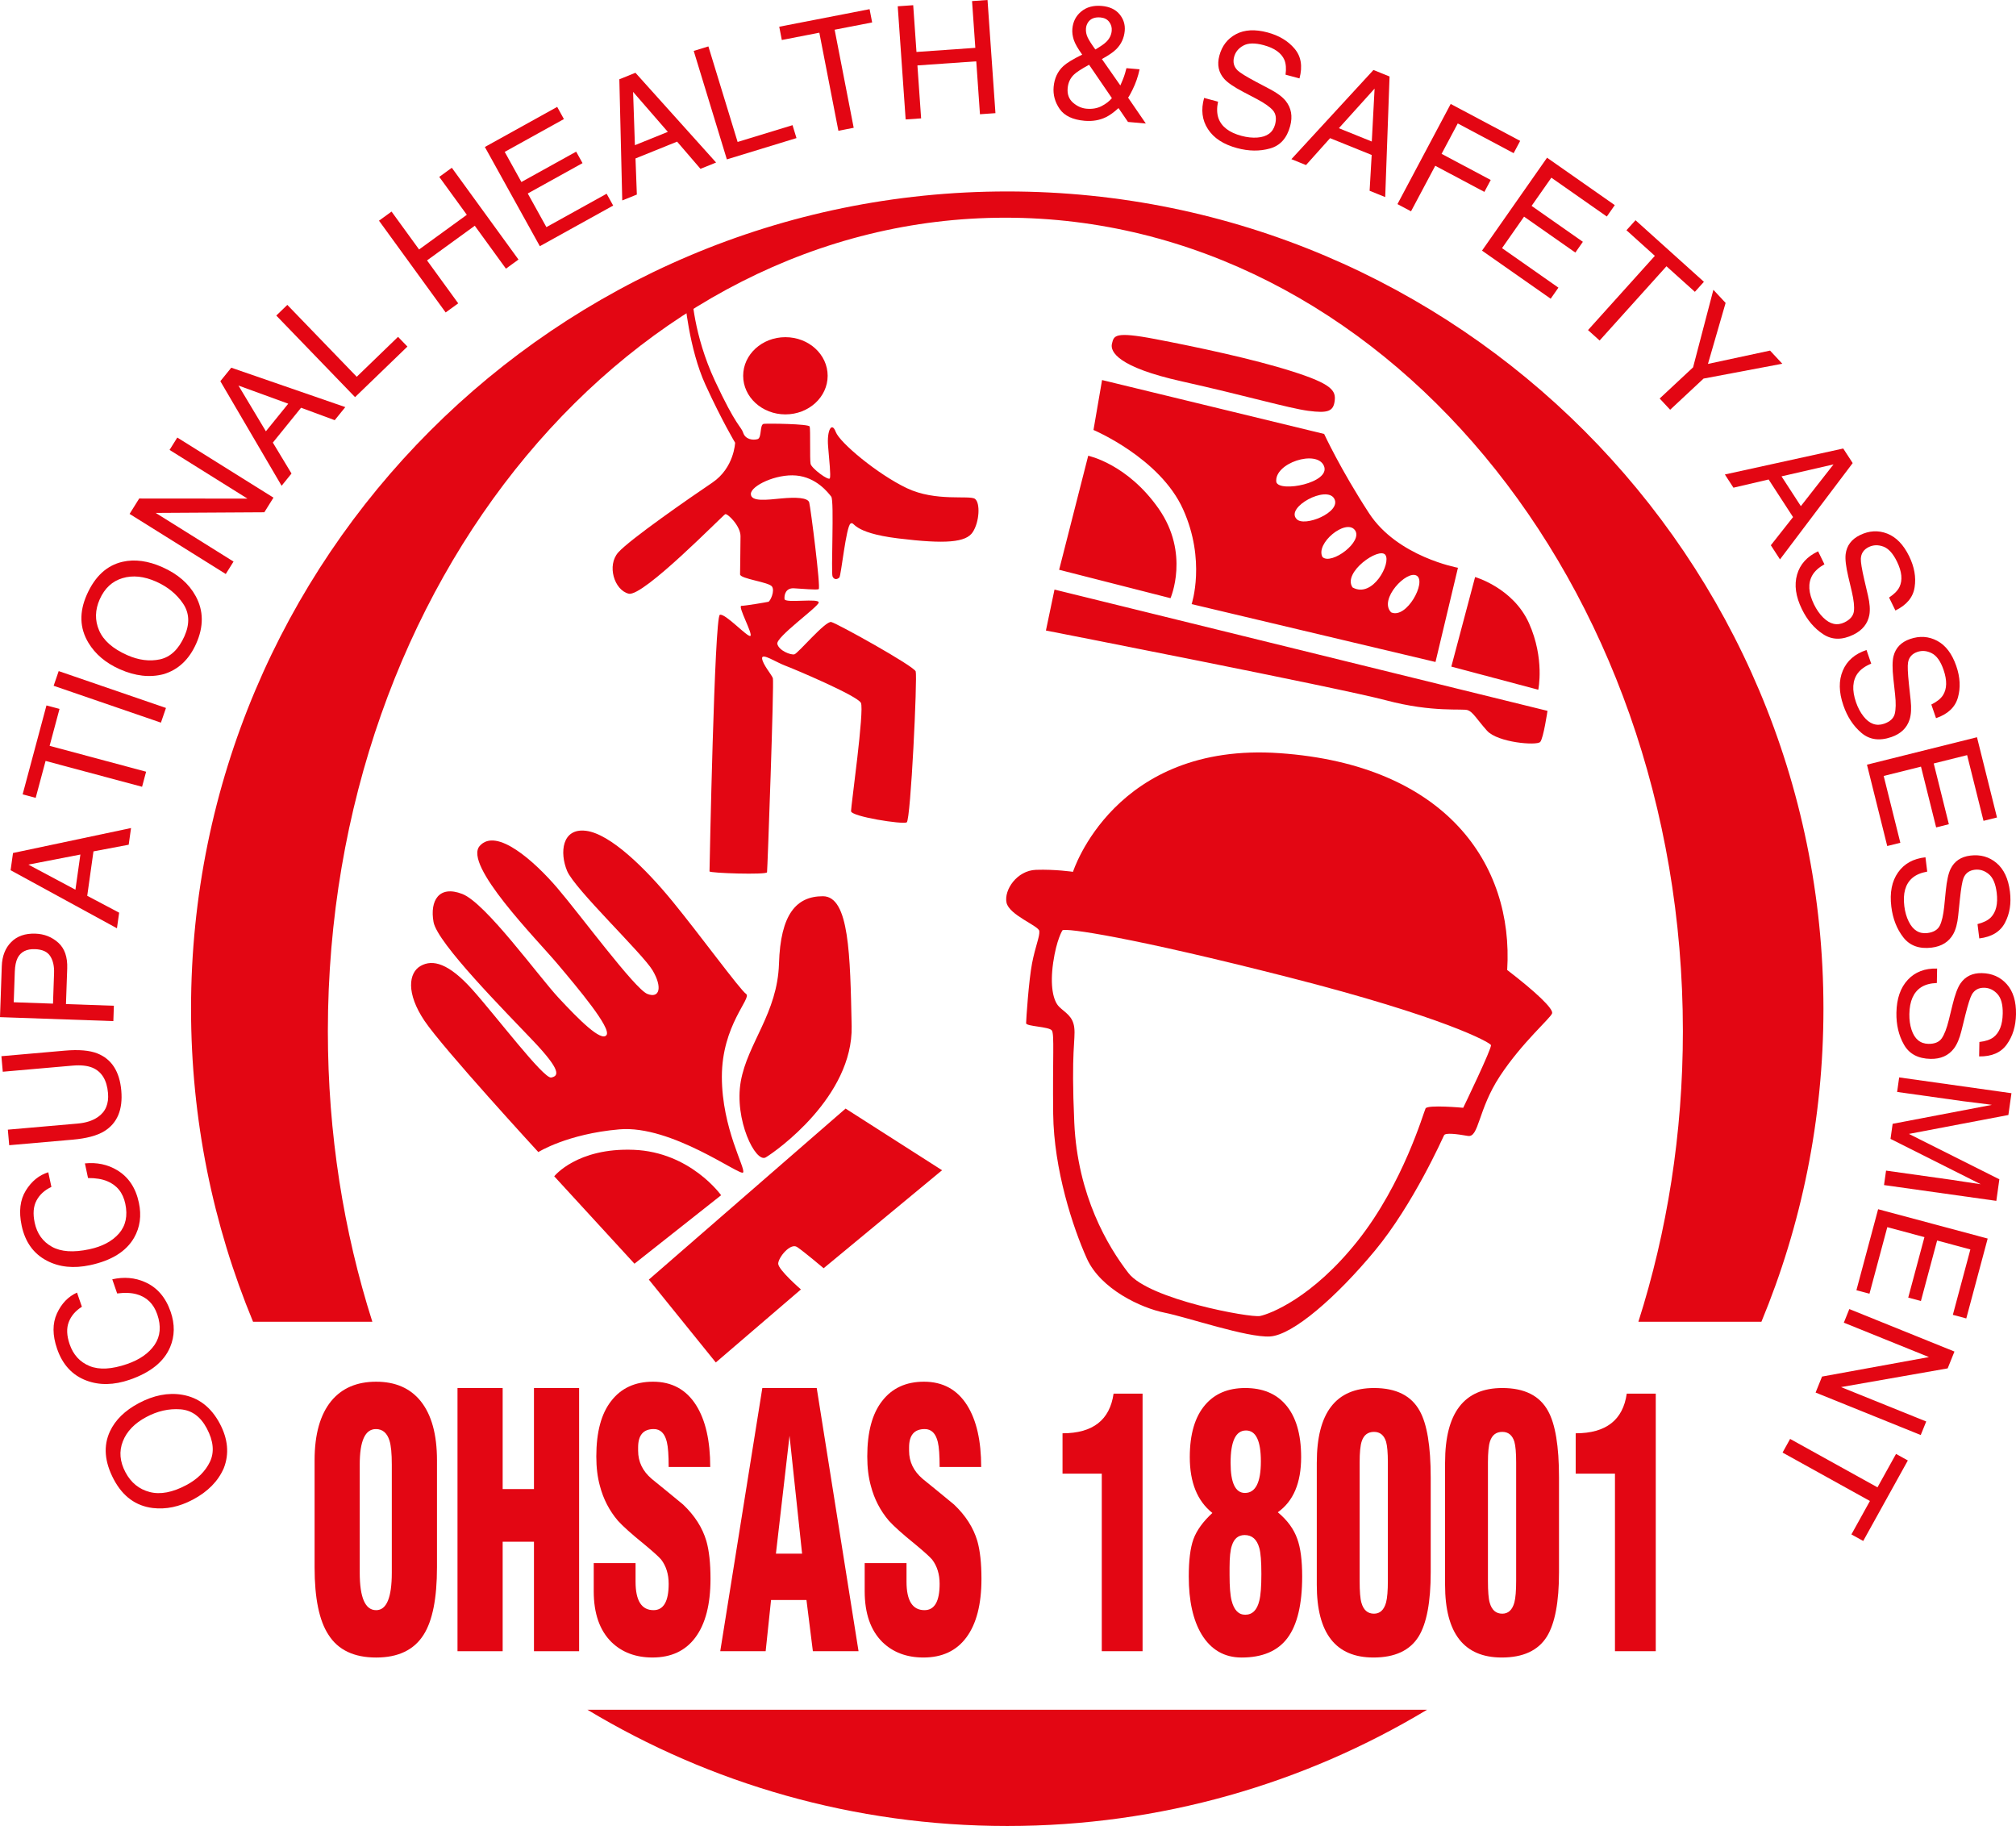 <?xml version="1.0" encoding="utf-8"?>
<!-- Generator: Adobe Illustrator 16.0.0, SVG Export Plug-In . SVG Version: 6.00 Build 0)  -->
<!DOCTYPE svg PUBLIC "-//W3C//DTD SVG 1.1//EN" "http://www.w3.org/Graphics/SVG/1.1/DTD/svg11.dtd">
<svg version="1.1" id="Layer_1" xmlns="http://www.w3.org/2000/svg" xmlns:xlink="http://www.w3.org/1999/xlink" x="0px" y="0px"
	 width="134.461px" height="121.767px" viewBox="0 0 134.461 121.767" enable-background="new 0 0 134.461 121.767"
	 xml:space="preserve">
<g>
	<defs>
		<rect id="SVGID_1_" width="134.461" height="121.767"/>
	</defs>
	<clipPath id="SVGID_2_">
		<use xlink:href="#SVGID_1_"  overflow="visible"/>
	</clipPath>
	<path clip-path="url(#SVGID_2_)" fill-rule="evenodd" clip-rule="evenodd" fill="#E30613" d="M26.132,97.664
		c0-0.734-0.051-1.265-0.154-1.593c-0.16-0.515-0.462-0.772-0.907-0.772c-0.719,0-1.078,0.788-1.078,2.365v7.206
		c0,1.671,0.365,2.505,1.095,2.505c0.696,0,1.044-0.834,1.044-2.505V97.664z M29.145,104.519c0,2.06-0.296,3.558-0.89,4.493
		c-0.639,1.014-1.694,1.521-3.166,1.521c-1.483,0-2.544-0.507-3.183-1.521c-0.616-0.936-0.924-2.434-0.924-4.493v-7.138
		c0-1.731,0.371-3.05,1.112-3.955c0.708-0.857,1.706-1.286,2.995-1.286c1.278,0,2.264,0.429,2.961,1.286
		c0.73,0.905,1.095,2.224,1.095,3.955V104.519z"/>
	<polygon clip-path="url(#SVGID_2_)" fill-rule="evenodd" clip-rule="evenodd" fill="#E30613" points="30.514,110.112 
		30.514,92.561 33.526,92.561 33.526,99.299 35.614,99.299 35.614,92.561 38.625,92.561 38.625,110.112 35.614,110.112 
		35.614,102.811 33.526,102.811 33.526,110.112 	"/>
	<path clip-path="url(#SVGID_2_)" fill-rule="evenodd" clip-rule="evenodd" fill="#E30613" d="M42.39,104.239v1.239
		c0,1.264,0.399,1.896,1.198,1.896c0.673,0,1.01-0.586,1.01-1.755c0-0.641-0.166-1.179-0.497-1.615
		c-0.159-0.188-0.53-0.522-1.112-1.006c-0.867-0.703-1.46-1.233-1.78-1.592c-0.57-0.671-0.969-1.443-1.197-2.316
		c-0.161-0.578-0.24-1.233-0.24-1.966c0-1.623,0.33-2.855,0.993-3.698c0.661-0.857,1.591-1.286,2.789-1.286
		c1.255,0,2.213,0.521,2.875,1.567c0.628,0.998,0.941,2.371,0.941,4.119h-2.772c0-0.78-0.04-1.334-0.12-1.662
		c-0.137-0.577-0.428-0.866-0.873-0.866c-0.696,0-1.044,0.406-1.044,1.218v0.233c0,0.733,0.303,1.357,0.907,1.872
		c0.696,0.562,1.392,1.132,2.089,1.708c0.775,0.734,1.294,1.545,1.556,2.435c0.183,0.64,0.275,1.482,0.275,2.527
		c0,1.7-0.337,3.003-1.011,3.908c-0.661,0.889-1.614,1.333-2.857,1.333c-1.118,0-2.031-0.343-2.738-1.029
		c-0.788-0.78-1.182-1.91-1.182-3.393v-1.872H42.39z"/>
	<path clip-path="url(#SVGID_2_)" fill-rule="evenodd" clip-rule="evenodd" fill="#E30613" d="M52.659,95.744l-0.907,7.862h1.745
		L52.659,95.744z M48.038,110.112l2.807-17.551h3.628l2.789,17.551h-3.046l-0.428-3.416h-2.361l-0.36,3.416H48.038z"/>
	<path clip-path="url(#SVGID_2_)" fill-rule="evenodd" clip-rule="evenodd" fill="#E30613" d="M60.462,104.239v1.239
		c0,1.264,0.399,1.896,1.198,1.896c0.674,0,1.01-0.586,1.01-1.755c0-0.641-0.166-1.179-0.497-1.615
		c-0.159-0.188-0.53-0.522-1.112-1.006c-0.867-0.703-1.46-1.233-1.78-1.592c-0.57-0.671-0.969-1.443-1.197-2.316
		c-0.161-0.578-0.24-1.233-0.24-1.966c0-1.623,0.33-2.855,0.993-3.698c0.661-0.857,1.591-1.286,2.789-1.286
		c1.255,0,2.213,0.521,2.875,1.567c0.628,0.998,0.941,2.371,0.941,4.119H62.67c0-0.78-0.04-1.334-0.12-1.662
		c-0.137-0.577-0.428-0.866-0.873-0.866c-0.696,0-1.044,0.406-1.044,1.218v0.233c0,0.733,0.303,1.357,0.907,1.872
		c0.696,0.562,1.392,1.132,2.089,1.708c0.775,0.734,1.294,1.545,1.557,2.435c0.182,0.64,0.274,1.482,0.274,2.527
		c0,1.7-0.337,3.003-1.011,3.908c-0.661,0.889-1.614,1.333-2.857,1.333c-1.118,0-2.031-0.343-2.738-1.029
		c-0.788-0.78-1.182-1.91-1.182-3.393v-1.872H60.462z"/>
	<path clip-path="url(#SVGID_2_)" fill-rule="evenodd" clip-rule="evenodd" fill="#E30613" d="M73.485,98.271h-2.618V95.58
		c2.02,0,3.154-0.882,3.405-2.645h1.934v17.177h-2.721V98.271z"/>
	<path clip-path="url(#SVGID_2_)" fill-rule="evenodd" clip-rule="evenodd" fill="#E30613" d="M84.13,104.964
		c0-0.827-0.045-1.405-0.137-1.732c-0.159-0.577-0.484-0.866-0.976-0.866c-0.422,0-0.707,0.234-0.855,0.702
		c-0.103,0.297-0.154,0.788-0.154,1.475v0.491c0,0.78,0.046,1.35,0.138,1.708c0.159,0.625,0.461,0.937,0.906,0.937
		c0.479,0,0.793-0.312,0.941-0.937C84.085,106.383,84.13,105.791,84.13,104.964 M83.034,99.558c0.708,0,1.062-0.702,1.062-2.106
		c0-1.373-0.33-2.06-0.992-2.06c-0.685,0-1.027,0.718-1.027,2.153C82.076,98.887,82.396,99.558,83.034,99.558 M79.355,97.171
		c0-1.529,0.342-2.691,1.026-3.487c0.64-0.749,1.529-1.123,2.67-1.123c1.152,0,2.048,0.366,2.687,1.1
		c0.696,0.796,1.044,1.966,1.044,3.511c0,1.716-0.519,2.94-1.557,3.674c0.639,0.53,1.072,1.123,1.3,1.778
		c0.217,0.593,0.326,1.428,0.326,2.504c0,1.872-0.331,3.245-0.993,4.119c-0.649,0.857-1.666,1.286-3.046,1.286
		c-1.152,0-2.042-0.515-2.67-1.544c-0.57-0.951-0.855-2.238-0.855-3.861c0-1.076,0.103-1.903,0.309-2.48
		c0.217-0.593,0.638-1.178,1.266-1.755C79.857,100.096,79.355,98.856,79.355,97.171"/>
	<path clip-path="url(#SVGID_2_)" fill-rule="evenodd" clip-rule="evenodd" fill="#E30613" d="M92.566,97.522
		c0-0.64-0.04-1.1-0.119-1.381c-0.138-0.437-0.405-0.655-0.805-0.655c-0.411,0-0.684,0.211-0.821,0.632
		c-0.092,0.281-0.137,0.749-0.137,1.404v7.887c0,0.718,0.04,1.209,0.12,1.475c0.137,0.483,0.416,0.725,0.838,0.725
		c0.399,0,0.667-0.249,0.805-0.749c0.079-0.296,0.119-0.78,0.119-1.45V97.522z M87.827,97.522c0-3.308,1.271-4.961,3.815-4.961
		c1.472,0,2.487,0.507,3.046,1.521c0.491,0.874,0.736,2.356,0.736,4.446v6.319c0,1.981-0.269,3.408-0.804,4.282
		c-0.582,0.936-1.586,1.403-3.013,1.403c-2.521,0-3.781-1.614-3.781-4.844V97.522z"/>
	<path clip-path="url(#SVGID_2_)" fill-rule="evenodd" clip-rule="evenodd" fill="#E30613" d="M101.123,97.522
		c0-0.64-0.039-1.1-0.119-1.381c-0.137-0.437-0.405-0.655-0.805-0.655c-0.411,0-0.684,0.211-0.821,0.632
		c-0.091,0.281-0.137,0.749-0.137,1.404v7.887c0,0.718,0.04,1.209,0.12,1.475c0.137,0.483,0.416,0.725,0.838,0.725
		c0.399,0,0.668-0.249,0.805-0.749c0.08-0.296,0.119-0.78,0.119-1.45V97.522z M96.383,97.522c0-3.308,1.272-4.961,3.816-4.961
		c1.472,0,2.488,0.507,3.046,1.521c0.491,0.874,0.736,2.356,0.736,4.446v6.319c0,1.981-0.269,3.408-0.804,4.282
		c-0.582,0.936-1.587,1.403-3.013,1.403c-2.521,0-3.782-1.614-3.782-4.844V97.522z"/>
	<path clip-path="url(#SVGID_2_)" fill-rule="evenodd" clip-rule="evenodd" fill="#E30613" d="M107.713,98.271h-2.619V95.58
		c2.02,0,3.154-0.882,3.405-2.645h1.935v17.177h-2.721V98.271z"/>
	<path clip-path="url(#SVGID_2_)" fill-rule="evenodd" clip-rule="evenodd" fill="#E30613" d="M12.742,67.267
		c0-30.101,24.372-54.5,54.438-54.5c30.065,0,54.438,24.399,54.438,54.5c0,7.395-1.472,14.445-4.137,20.875h-8.206
		c1.917-6.018,2.968-12.549,2.968-19.375c0-29.962-20.231-54.25-45.188-54.25c-24.957,0-45.188,24.288-45.188,54.25
		c0,6.826,1.05,13.357,2.967,19.375h-7.956C14.213,81.712,12.742,74.662,12.742,67.267 M95.176,114.017
		c-8.18,4.92-17.758,7.75-27.996,7.75c-10.238,0-19.817-2.83-27.997-7.75H95.176z"/>
	<path clip-path="url(#SVGID_2_)" fill-rule="evenodd" clip-rule="evenodd" fill="#E30613" d="M12.019,93.98
		c-0.763-0.054-1.515,0.117-2.258,0.513c-0.785,0.417-1.308,0.959-1.568,1.626c-0.261,0.664-0.202,1.352,0.177,2.064
		c0.367,0.69,0.905,1.128,1.613,1.312c0.705,0.185,1.52,0.031,2.444-0.46c0.74-0.394,1.265-0.911,1.576-1.555
		c0.306-0.646,0.236-1.388-0.21-2.228C13.369,94.456,12.777,94.032,12.019,93.98 M7.338,95.442c0.356-0.757,0.995-1.38,1.916-1.87
		c0.997-0.53,1.961-0.718,2.891-0.563c1.091,0.182,1.929,0.822,2.515,1.923c0.546,1.027,0.636,2.016,0.27,2.964
		c-0.376,0.873-1.064,1.575-2.064,2.106c-0.903,0.48-1.796,0.667-2.677,0.561c-1.13-0.138-1.995-0.771-2.595-1.897
		C6.967,97.486,6.882,96.412,7.338,95.442"/>
	<path clip-path="url(#SVGID_2_)" fill-rule="evenodd" clip-rule="evenodd" fill="#E30613" d="M3.797,87.59
		c0.305-0.664,0.751-1.128,1.339-1.392l0.326,0.944c-0.424,0.266-0.716,0.605-0.875,1.02c-0.16,0.411-0.14,0.905,0.059,1.483
		c0.242,0.704,0.687,1.188,1.333,1.452c0.642,0.262,1.474,0.217,2.497-0.136c0.837-0.288,1.45-0.717,1.839-1.286
		c0.384-0.572,0.442-1.245,0.175-2.022c-0.246-0.713-0.707-1.162-1.384-1.347c-0.357-0.099-0.788-0.115-1.292-0.051l-0.326-0.944
		c0.783-0.175,1.51-0.113,2.183,0.186c0.809,0.356,1.379,1.017,1.711,1.981c0.287,0.83,0.275,1.615-0.034,2.353
		c-0.409,0.973-1.308,1.697-2.697,2.177c-1.055,0.363-2.016,0.382-2.884,0.056c-0.941-0.352-1.595-1.058-1.96-2.12
		C3.495,89.04,3.492,88.255,3.797,87.59"/>
	<path clip-path="url(#SVGID_2_)" fill-rule="evenodd" clip-rule="evenodd" fill="#E30613" d="M1.721,79.393
		c0.384-0.622,0.883-1.028,1.499-1.22l0.208,0.978c-0.453,0.212-0.784,0.514-0.992,0.905c-0.209,0.389-0.25,0.882-0.123,1.479
		c0.155,0.729,0.537,1.264,1.147,1.604c0.605,0.339,1.437,0.396,2.494,0.17c0.867-0.184,1.527-0.535,1.982-1.053
		c0.451-0.521,0.591-1.182,0.421-1.984c-0.157-0.738-0.561-1.24-1.21-1.506c-0.343-0.142-0.768-0.211-1.276-0.208l-0.208-0.977
		c0.798-0.079,1.512,0.071,2.143,0.449c0.76,0.453,1.246,1.178,1.457,2.175c0.184,0.859,0.077,1.637-0.32,2.333
		C8.417,83.453,7.437,84.063,6,84.369c-1.091,0.231-2.047,0.133-2.868-0.296c-0.892-0.463-1.454-1.244-1.688-2.342
		C1.245,80.794,1.337,80.015,1.721,79.393"/>
	<path clip-path="url(#SVGID_2_)" fill-rule="evenodd" clip-rule="evenodd" fill="#E30613" d="M0.523,75.332l4.658-0.407
		c0.547-0.048,0.993-0.19,1.337-0.428c0.521-0.352,0.75-0.889,0.686-1.61c-0.076-0.865-0.423-1.428-1.041-1.688
		c-0.336-0.138-0.776-0.185-1.32-0.138l-4.658,0.408l-0.091-1.036l4.232-0.371c0.927-0.081,1.651-0.019,2.172,0.188
		c0.95,0.379,1.48,1.204,1.592,2.478c0.111,1.271-0.268,2.174-1.138,2.709c-0.477,0.293-1.179,0.48-2.106,0.562l-4.232,0.37
		L0.523,75.332z"/>
	<path clip-path="url(#SVGID_2_)" fill-rule="evenodd" clip-rule="evenodd" fill="#E30613" d="M1.179,63.873
		c-0.114,0.223-0.178,0.531-0.192,0.926l-0.071,2.037l2.619,0.092l0.071-2.038c0.017-0.459-0.068-0.835-0.254-1.127
		c-0.185-0.295-0.525-0.451-1.019-0.468C1.777,63.275,1.393,63.467,1.179,63.873 M0,67.829l0.119-3.401
		c0.024-0.672,0.233-1.207,0.628-1.605c0.392-0.398,0.931-0.586,1.617-0.562c0.59,0.02,1.098,0.222,1.524,0.604
		c0.424,0.383,0.621,0.955,0.595,1.716L4.4,66.958l3.195,0.111L7.56,68.093L0,67.829z"/>
	<path clip-path="url(#SVGID_2_)" fill-rule="evenodd" clip-rule="evenodd" fill="#E30613" d="M0.707,58.031l0.161-1.148
		l7.872-1.665l-0.156,1.113l-2.35,0.444l-0.416,2.962l2.129,1.126L7.8,61.903L0.707,58.031z M5.361,56.985l-3.469,0.672l3.139,1.674
		L5.361,56.985z"/>
	<polygon clip-path="url(#SVGID_2_)" fill-rule="evenodd" clip-rule="evenodd" fill="#E30613" points="3.099,47.042 3.969,47.275 
		3.309,49.737 9.745,51.462 9.476,52.467 3.04,50.743 2.38,53.205 1.51,52.972 	"/>
	
		<rect x="6.822" y="42.667" transform="matrix(-0.325 0.946 -0.946 -0.325 53.65 54.624)" clip-path="url(#SVGID_2_)" fill-rule="evenodd" clip-rule="evenodd" fill="#E30613" width="1.035" height="7.564"/>
	<path clip-path="url(#SVGID_2_)" fill-rule="evenodd" clip-rule="evenodd" fill="#E30613" d="M12.21,40.251
		c-0.428-0.634-1.026-1.121-1.794-1.464c-0.812-0.361-1.561-0.439-2.246-0.233c-0.684,0.203-1.19,0.673-1.518,1.409
		c-0.319,0.716-0.332,1.408-0.041,2.079c0.288,0.669,0.91,1.217,1.867,1.643c0.765,0.34,1.497,0.435,2.196,0.284
		c0.696-0.155,1.238-0.667,1.625-1.536C12.667,41.609,12.636,40.881,12.21,40.251 M8.176,37.463c0.815-0.186,1.7-0.065,2.653,0.358
		c1.032,0.46,1.773,1.104,2.223,1.932c0.53,0.972,0.541,2.027,0.034,3.165c-0.473,1.064-1.197,1.743-2.17,2.038
		c-0.919,0.241-1.896,0.131-2.931-0.329c-0.934-0.416-1.631-1.004-2.089-1.765c-0.587-0.975-0.621-2.046-0.102-3.212
		C6.337,38.43,7.131,37.7,8.176,37.463"/>
	<polygon clip-path="url(#SVGID_2_)" fill-rule="evenodd" clip-rule="evenodd" fill="#E30613" points="8.643,34.27 9.284,33.244 
		16.504,33.25 11.309,30.003 11.825,29.178 18.239,33.186 17.63,34.161 10.384,34.204 15.576,37.449 15.058,38.278 	"/>
	<path clip-path="url(#SVGID_2_)" fill-rule="evenodd" clip-rule="evenodd" fill="#E30613" d="M14.696,25.42l0.729-0.9l7.606,2.628
		l-0.707,0.872l-2.244-0.829l-1.882,2.324l1.245,2.062l-0.661,0.817L14.696,25.42z M19.225,26.921l-3.32-1.21l1.829,3.051
		L19.225,26.921z"/>
	<polygon clip-path="url(#SVGID_2_)" fill-rule="evenodd" clip-rule="evenodd" fill="#E30613" points="18.427,21.043 19.164,20.332 
		23.793,25.125 26.548,22.463 27.174,23.111 23.681,26.483 	"/>
	<polygon clip-path="url(#SVGID_2_)" fill-rule="evenodd" clip-rule="evenodd" fill="#E30613" points="25.278,14.717 26.115,14.109 
		27.952,16.637 31.135,14.324 29.298,11.796 30.135,11.188 34.581,17.308 33.744,17.916 31.666,15.054 28.482,17.366 30.562,20.229 
		29.724,20.836 	"/>
	<polygon clip-path="url(#SVGID_2_)" fill-rule="evenodd" clip-rule="evenodd" fill="#E30613" points="32.339,9.802 37.163,7.128 
		37.611,7.94 33.663,10.128 34.776,12.137 38.428,10.113 38.853,10.878 35.2,12.903 36.443,15.146 40.46,12.919 40.897,13.708 
		36.006,16.418 	"/>
	<path clip-path="url(#SVGID_2_)" fill-rule="evenodd" clip-rule="evenodd" fill="#E30613" d="M41.308,5.287l1.074-0.434
		l5.379,5.985l-1.041,0.421l-1.56-1.814l-2.774,1.121l0.09,2.408l-0.974,0.392L41.308,5.287z M44.542,8.794l-2.317-2.668
		l0.121,3.556L44.542,8.794z"/>
	<polygon clip-path="url(#SVGID_2_)" fill-rule="evenodd" clip-rule="evenodd" fill="#E30613" points="46.269,3.395 47.248,3.095 
		49.197,9.466 52.859,8.347 53.123,9.208 48.479,10.628 	"/>
	<polygon clip-path="url(#SVGID_2_)" fill-rule="evenodd" clip-rule="evenodd" fill="#E30613" points="57.998,0.611 58.17,1.496 
		55.668,1.982 56.939,8.522 55.918,8.72 54.647,2.18 52.145,2.667 51.973,1.782 	"/>
	<polygon clip-path="url(#SVGID_2_)" fill-rule="evenodd" clip-rule="evenodd" fill="#E30613" points="59.876,0.419 60.908,0.347 
		61.126,3.465 65.051,3.19 64.833,0.072 65.865,0 66.393,7.546 65.36,7.618 65.114,4.089 61.189,4.363 61.436,7.894 60.404,7.965 	
		"/>
	<path clip-path="url(#SVGID_2_)" fill-rule="evenodd" clip-rule="evenodd" fill="#E30613" d="M71.619,2.662
		c-0.084-0.258-0.116-0.505-0.096-0.737c0.042-0.485,0.241-0.873,0.598-1.162c0.356-0.293,0.81-0.415,1.36-0.367
		c0.523,0.046,0.919,0.23,1.188,0.553c0.268,0.324,0.383,0.692,0.348,1.106c-0.043,0.482-0.231,0.891-0.567,1.227
		c-0.196,0.197-0.516,0.415-0.957,0.656l1.231,1.761c0.116-0.265,0.197-0.463,0.243-0.593c0.049-0.134,0.103-0.321,0.163-0.56
		l0.877,0.076C75.906,5.1,75.75,5.553,75.536,5.983c-0.213,0.425-0.316,0.595-0.309,0.509l1.196,1.745l-1.189-0.105l-0.633-0.924
		c-0.307,0.28-0.583,0.48-0.828,0.6c-0.429,0.211-0.907,0.293-1.438,0.246c-0.783-0.068-1.334-0.328-1.653-0.78
		c-0.317-0.455-0.454-0.948-0.408-1.478c0.051-0.571,0.265-1.033,0.645-1.386c0.231-0.214,0.651-0.469,1.261-0.768
		C71.894,3.249,71.707,2.922,71.619,2.662 M73.477,7.073c0.288-0.15,0.517-0.327,0.683-0.529l-1.522-2.226
		c-0.51,0.279-0.846,0.498-1.008,0.656c-0.248,0.236-0.389,0.54-0.421,0.909c-0.035,0.399,0.084,0.721,0.355,0.961
		c0.275,0.241,0.578,0.377,0.91,0.405C72.854,7.282,73.188,7.224,73.477,7.073 M73.777,2.8C74,2.585,74.124,2.335,74.148,2.051
		c0.02-0.222-0.038-0.42-0.171-0.594c-0.133-0.173-0.324-0.27-0.574-0.293c-0.379-0.033-0.653,0.071-0.822,0.311
		c-0.087,0.124-0.137,0.262-0.15,0.416c-0.018,0.209,0.021,0.414,0.117,0.615c0.099,0.201,0.269,0.466,0.509,0.794
		C73.401,3.099,73.642,2.933,73.777,2.8"/>
	<path clip-path="url(#SVGID_2_)" fill-rule="evenodd" clip-rule="evenodd" fill="#E30613" d="M81.239,6.78
		c-0.088,0.421-0.079,0.783,0.023,1.088c0.199,0.572,0.712,0.97,1.541,1.191c0.372,0.1,0.724,0.138,1.058,0.114
		c0.646-0.048,1.038-0.337,1.182-0.868c0.105-0.397,0.058-0.714-0.146-0.95c-0.208-0.233-0.563-0.483-1.067-0.75l-0.931-0.489
		c-0.607-0.319-1.021-0.603-1.243-0.851c-0.383-0.428-0.492-0.947-0.329-1.553c0.176-0.658,0.547-1.135,1.113-1.435
		c0.567-0.299,1.268-0.337,2.1-0.114c0.766,0.205,1.366,0.565,1.801,1.08c0.438,0.512,0.548,1.174,0.331,1.986l-0.93-0.249
		c0.055-0.405,0.028-0.733-0.077-0.986c-0.2-0.462-0.661-0.79-1.385-0.984c-0.583-0.156-1.035-0.146-1.356,0.032
		c-0.321,0.176-0.525,0.427-0.612,0.752c-0.096,0.358-0.017,0.66,0.237,0.906c0.167,0.158,0.574,0.41,1.221,0.754l0.962,0.508
		c0.464,0.245,0.805,0.502,1.021,0.769c0.373,0.466,0.472,1.024,0.298,1.674c-0.217,0.809-0.667,1.309-1.351,1.498
		c-0.68,0.191-1.409,0.183-2.188-0.026c-0.909-0.244-1.558-0.666-1.947-1.269c-0.391-0.599-0.475-1.291-0.254-2.077L81.239,6.78z"/>
	<path clip-path="url(#SVGID_2_)" fill-rule="evenodd" clip-rule="evenodd" fill="#E30613" d="M91.605,4.667l1.074,0.434
		l-0.29,8.041l-1.04-0.42l0.138-2.388l-2.774-1.121l-1.606,1.794l-0.975-0.393L91.605,4.667z M91.494,9.437l0.187-3.528L89.298,8.55
		L91.494,9.437z"/>
	<polygon clip-path="url(#SVGID_2_)" fill-rule="evenodd" clip-rule="evenodd" fill="#E30613" points="96.757,6.932 101.391,9.395 
		100.955,10.213 97.228,8.232 96.149,10.259 99.427,12.002 99.004,12.797 95.727,11.055 94.111,14.092 93.206,13.611 	"/>
	<polygon clip-path="url(#SVGID_2_)" fill-rule="evenodd" clip-rule="evenodd" fill="#E30613" points="103.184,10.517 
		107.701,13.68 107.17,14.439 103.471,11.849 102.153,13.73 105.573,16.125 105.071,16.842 101.65,14.447 100.181,16.547 
		103.942,19.182 103.426,19.92 98.846,16.713 	"/>
	<polygon clip-path="url(#SVGID_2_)" fill-rule="evenodd" clip-rule="evenodd" fill="#E30613" points="113.646,18.792 
		113.043,19.461 111.148,17.756 106.689,22.708 105.916,22.012 110.374,17.061 108.48,15.354 109.084,14.686 	"/>
	<polygon clip-path="url(#SVGID_2_)" fill-rule="evenodd" clip-rule="evenodd" fill="#E30613" points="114.277,19.326 115.093,20.2 
		113.915,24.268 118.057,23.379 118.874,24.256 113.622,25.246 111.394,27.324 110.694,26.575 112.923,24.496 	"/>
	<path clip-path="url(#SVGID_2_)" fill-rule="evenodd" clip-rule="evenodd" fill="#E30613" d="M122.938,29.909l0.631,0.972
		l-4.849,6.422l-0.611-0.942l1.482-1.878l-1.629-2.508l-2.347,0.547l-0.571-0.881L122.938,29.909z M120.111,33.752l2.178-2.783
		l-3.467,0.797L120.111,33.752z"/>
	<path clip-path="url(#SVGID_2_)" fill-rule="evenodd" clip-rule="evenodd" fill="#E30613" d="M121.684,37.63
		c-0.375,0.21-0.644,0.453-0.806,0.731c-0.303,0.526-0.265,1.173,0.111,1.945c0.169,0.345,0.371,0.637,0.609,0.872
		c0.459,0.456,0.935,0.563,1.429,0.322c0.37-0.18,0.577-0.425,0.622-0.732c0.039-0.31-0.006-0.742-0.135-1.298l-0.241-1.023
		c-0.157-0.668-0.215-1.167-0.174-1.496c0.073-0.571,0.392-0.994,0.957-1.269c0.611-0.298,1.215-0.331,1.813-0.1
		c0.599,0.233,1.087,0.736,1.465,1.51c0.347,0.712,0.47,1.401,0.365,2.066c-0.099,0.667-0.525,1.185-1.281,1.554l-0.423-0.865
		c0.343-0.225,0.573-0.459,0.693-0.705c0.218-0.454,0.163-1.018-0.165-1.69c-0.265-0.543-0.568-0.878-0.913-1.004
		c-0.344-0.126-0.668-0.115-0.97,0.032c-0.333,0.163-0.51,0.421-0.528,0.773c-0.011,0.231,0.067,0.702,0.232,1.416l0.248,1.06
		c0.119,0.51,0.147,0.935,0.089,1.274c-0.108,0.587-0.464,1.028-1.068,1.323c-0.753,0.367-1.426,0.355-2.017-0.036
		c-0.591-0.388-1.063-0.944-1.416-1.67c-0.413-0.845-0.52-1.612-0.321-2.301c0.196-0.687,0.663-1.206,1.402-1.554L121.684,37.63z"/>
	<path clip-path="url(#SVGID_2_)" fill-rule="evenodd" clip-rule="evenodd" fill="#E30613" d="M124.804,44.256
		c-0.398,0.162-0.694,0.372-0.889,0.628c-0.363,0.484-0.405,1.132-0.126,1.943c0.125,0.364,0.291,0.677,0.498,0.94
		c0.399,0.509,0.859,0.674,1.379,0.495c0.389-0.135,0.625-0.352,0.707-0.652c0.076-0.303,0.085-0.738,0.023-1.305l-0.114-1.044
		c-0.074-0.682-0.071-1.185,0.01-1.506c0.142-0.558,0.511-0.938,1.104-1.143c0.643-0.221,1.246-0.18,1.813,0.123
		c0.564,0.302,0.987,0.861,1.268,1.675c0.259,0.75,0.296,1.449,0.112,2.097c-0.179,0.649-0.666,1.111-1.461,1.385l-0.314-0.91
		c0.366-0.181,0.624-0.386,0.774-0.616c0.271-0.423,0.285-0.989,0.042-1.697c-0.197-0.571-0.458-0.94-0.784-1.107
		c-0.327-0.167-0.649-0.197-0.967-0.087c-0.351,0.121-0.558,0.355-0.618,0.703c-0.039,0.227-0.019,0.705,0.058,1.434l0.116,1.082
		c0.058,0.522,0.034,0.947-0.066,1.276c-0.179,0.569-0.586,0.964-1.222,1.182c-0.792,0.273-1.458,0.179-1.997-0.281
		c-0.539-0.457-0.939-1.067-1.202-1.83c-0.307-0.889-0.318-1.664-0.037-2.323c0.277-0.658,0.805-1.116,1.58-1.372L124.804,44.256z"
		/>
	<polygon clip-path="url(#SVGID_2_)" fill-rule="evenodd" clip-rule="evenodd" fill="#E30613" points="131.859,49.163 
		133.193,54.515 132.294,54.738 131.201,50.356 128.974,50.912 129.983,54.964 129.135,55.176 128.124,51.124 125.636,51.745 
		126.747,56.201 125.873,56.418 124.521,50.993 	"/>
	<path clip-path="url(#SVGID_2_)" fill-rule="evenodd" clip-rule="evenodd" fill="#E30613" d="M128.54,58.123
		c-0.424,0.076-0.758,0.22-1,0.43c-0.457,0.398-0.633,1.023-0.528,1.875c0.047,0.382,0.144,0.722,0.292,1.022
		c0.285,0.58,0.701,0.837,1.246,0.771c0.409-0.05,0.684-0.214,0.827-0.491c0.139-0.28,0.236-0.704,0.295-1.271l0.104-1.045
		c0.069-0.683,0.176-1.174,0.323-1.472c0.254-0.515,0.694-0.811,1.317-0.887c0.675-0.083,1.257,0.082,1.748,0.496
		c0.488,0.413,0.786,1.048,0.892,1.903c0.097,0.787-0.012,1.478-0.327,2.073c-0.31,0.599-0.882,0.95-1.717,1.052l-0.118-0.956
		c0.396-0.101,0.691-0.247,0.885-0.44c0.354-0.359,0.485-0.91,0.395-1.652c-0.073-0.599-0.253-1.015-0.537-1.247
		c-0.284-0.231-0.594-0.326-0.927-0.285c-0.368,0.045-0.619,0.231-0.751,0.559c-0.085,0.214-0.165,0.686-0.241,1.415l-0.112,1.082
		c-0.053,0.522-0.163,0.933-0.33,1.234c-0.293,0.52-0.772,0.821-1.44,0.903c-0.831,0.102-1.463-0.129-1.896-0.691
		c-0.432-0.559-0.697-1.238-0.795-2.039c-0.115-0.934,0.034-1.694,0.446-2.28c0.409-0.587,1.019-0.925,1.831-1.014L128.54,58.123z"
		/>
	<path clip-path="url(#SVGID_2_)" fill-rule="evenodd" clip-rule="evenodd" fill="#E30613" d="M129.182,65.551
		c-0.429,0.017-0.779,0.111-1.05,0.285c-0.507,0.331-0.769,0.926-0.783,1.784c-0.007,0.384,0.042,0.735,0.146,1.053
		c0.202,0.614,0.578,0.927,1.127,0.937c0.412,0.007,0.709-0.116,0.888-0.37c0.176-0.259,0.333-0.664,0.469-1.219l0.25-1.02
		c0.162-0.667,0.337-1.138,0.524-1.413c0.324-0.474,0.801-0.707,1.429-0.695c0.679,0.013,1.233,0.256,1.661,0.734
		c0.427,0.478,0.633,1.147,0.618,2.009c-0.014,0.793-0.218,1.462-0.611,2.008c-0.391,0.55-1.007,0.817-1.848,0.804l0.017-0.964
		c0.406-0.045,0.718-0.149,0.938-0.313c0.399-0.306,0.605-0.832,0.619-1.58c0.011-0.604-0.108-1.041-0.358-1.31
		c-0.249-0.269-0.542-0.406-0.878-0.412c-0.371-0.005-0.646,0.144-0.822,0.449c-0.113,0.2-0.258,0.656-0.436,1.367l-0.261,1.057
		c-0.126,0.509-0.292,0.901-0.499,1.176c-0.362,0.475-0.88,0.705-1.553,0.694c-0.837-0.015-1.431-0.331-1.78-0.948
		c-0.35-0.614-0.518-1.324-0.504-2.131c0.017-0.94,0.271-1.672,0.76-2.195c0.486-0.524,1.138-0.773,1.954-0.749L129.182,65.551z"/>
	<path clip-path="url(#SVGID_2_)" fill-rule="evenodd" clip-rule="evenodd" fill="#E30613" d="M134.158,72.901l-0.205,1.453
		l-6.635,1.262l6.033,3.026l-0.202,1.438l-7.491-1.053l0.136-0.964l4.421,0.621c0.152,0.021,0.405,0.061,0.759,0.117
		c0.352,0.056,0.73,0.112,1.136,0.17l-6.019-3.024l0.142-1.005l6.62-1.264l-0.229-0.032c-0.184-0.025-0.465-0.062-0.843-0.108
		c-0.375-0.042-0.651-0.076-0.828-0.101l-4.421-0.621l0.136-0.969L134.158,72.901z"/>
	<polygon clip-path="url(#SVGID_2_)" fill-rule="evenodd" clip-rule="evenodd" fill="#E30613" points="132.572,82.594 
		131.145,87.921 130.249,87.681 131.418,83.32 129.2,82.725 128.119,86.759 127.273,86.532 128.354,82.499 125.877,81.834 
		124.688,86.272 123.817,86.039 125.265,80.637 	"/>
	<polygon clip-path="url(#SVGID_2_)" fill-rule="evenodd" clip-rule="evenodd" fill="#E30613" points="130.356,90.129 
		129.904,91.251 122.792,92.499 128.473,94.793 128.107,95.696 121.095,92.863 121.525,91.797 128.654,90.497 122.978,88.203 
		123.344,87.295 	"/>
	<polygon clip-path="url(#SVGID_2_)" fill-rule="evenodd" clip-rule="evenodd" fill="#E30613" points="124.271,102.76 
		123.483,102.324 124.718,100.094 118.891,96.865 119.395,95.955 125.223,99.184 126.459,96.956 127.247,97.392 	"/>
	<path clip-path="url(#SVGID_2_)" fill-rule="evenodd" clip-rule="evenodd" fill="#E30613" d="M56.398,73.926l6.435,4.112
		l-7.899,6.535c0,0-1.313-1.11-1.768-1.413c-0.454-0.303-1.262,0.707-1.262,1.11c0,0.404,1.515,1.717,1.515,1.717l-5.677,4.87
		l-4.466-5.526L56.398,73.926z M51.075,77.18c0.679-0.404,5.829-4.039,5.728-8.758c-0.101-4.718-0.152-8.656-1.919-8.656
		c-1.767,0-2.827,1.19-2.928,4.494c-0.101,3.304-2.093,5.301-2.547,7.848C48.954,74.656,50.395,77.584,51.075,77.18 M36.966,78.442
		l5.351,5.829l5.779-4.566c0,0-2.042-2.878-5.829-3.029S36.966,78.442,36.966,78.442 M49.56,78.19
		c-0.202,0.252-4.769-3.181-8.252-2.878c-3.484,0.303-5.403,1.515-5.403,1.515s-6.361-6.917-7.596-8.758
		c-1.234-1.84-1.06-3.203-0.252-3.657c0.808-0.455,1.868-0.175,3.433,1.564s4.769,5.98,5.274,5.88
		c0.504-0.102,0.684-0.454-1.184-2.424c-1.869-1.969-6.413-6.535-6.665-7.949s0.353-2.474,1.919-1.868
		c1.565,0.605,5.071,5.476,6.434,6.939c1.364,1.465,2.828,2.929,3.181,2.475c0.354-0.455-1.918-3.152-3.282-4.769
		c-1.363-1.616-6.283-6.587-5.172-7.848c1.111-1.263,3.658,1.032,5.172,2.799c1.515,1.767,5.178,6.743,6.009,7.069
		c0.83,0.325,1.009-0.455,0.353-1.565c-0.656-1.111-5.2-5.424-5.705-6.636c-0.505-1.212-0.353-2.878,1.262-2.676
		c1.616,0.201,3.961,2.496,5.779,4.718c1.817,2.221,4.493,5.884,4.897,6.16c0.404,0.274-1.616,2.069-1.616,5.525
		S49.762,77.937,49.56,78.19"/>
	<path clip-path="url(#SVGID_2_)" fill-rule="evenodd" clip-rule="evenodd" fill="#E30613" d="M103.522,67.573
		c-0.089,0.309-2,1.938-3.48,4.185c-1.48,2.246-1.393,4.124-2.142,3.991c-0.748-0.132-1.497-0.22-1.585-0.044
		c-0.089,0.177-2.054,4.608-4.609,7.691c-2.554,3.084-5.479,5.639-7.004,5.727c-1.524,0.088-5.489-1.277-7.03-1.586
		c-1.542-0.308-4.256-1.559-5.182-3.611c-0.924-2.054-2.202-5.913-2.246-9.656c-0.044-3.745,0.088-5.287-0.088-5.551
		c-0.176-0.265-1.718-0.265-1.718-0.485c0-0.22,0.176-2.846,0.396-3.991s0.528-1.806,0.484-2.158
		c-0.044-0.353-2.009-1.058-2.187-1.895c-0.175-0.837,0.688-2.141,1.967-2.185c1.276-0.044,2.467,0.133,2.467,0.133
		s2.758-8.689,13.797-7.912c11.04,0.775,15.603,7.382,15.163,14.458C102.42,66.136,103.61,67.264,103.522,67.573 M70.861,62.04
		c0.22-0.177,4.608,0.457,15.075,3.127s13.418,4.344,13.506,4.521c0.088,0.176-1.85,4.185-1.85,4.185s-2.38-0.221-2.512,0.044
		s-1.48,4.987-4.52,8.82c-3.039,3.832-5.876,4.89-6.52,5.021s-7.411-1.102-8.775-2.863c-1.366-1.762-3.393-5.153-3.613-10.026
		c-0.22-4.872,0.089-5.533,0-6.326c-0.087-0.793-0.616-1.013-1.013-1.409s-0.616-1.393-0.396-2.935
		C70.465,62.656,70.861,62.04,70.861,62.04"/>
	<path clip-path="url(#SVGID_2_)" fill-rule="evenodd" clip-rule="evenodd" fill="#E30613" d="M70.332,39.316l32.881,8.088
		c0,0-0.264,1.806-0.483,2.071c-0.221,0.264-2.847,0.044-3.552-0.749c-0.704-0.793-0.925-1.234-1.277-1.366
		c-0.353-0.131-2.308,0.176-5.462-0.661c-3.154-0.837-22.679-4.652-22.679-4.652L70.332,39.316z M70.641,37.996l7.428,1.894
		c0,0,1.304-2.979-0.793-5.974c-2.098-2.995-4.696-3.523-4.696-3.523L70.641,37.996z M72.932,28.673c0,0,4.432,1.867,5.974,5.286
		s0.572,6.326,0.572,6.326l16.265,3.86l1.498-6.283c0,0-4.036-0.731-5.93-3.638c-1.895-2.908-2.995-5.286-2.995-5.286l-14.812-3.595
		L72.932,28.673z M74.164,22.92c-0.131,0.528,0.38,1.559,4.653,2.511c4.272,0.952,7.119,1.789,8.439,1.965
		c1.322,0.176,1.675,0.027,1.763-0.661s-0.193-1.129-2.819-1.965c-2.626-0.837-6.387-1.63-9.145-2.159
		C74.297,22.083,74.297,22.393,74.164,22.92 M98.385,38.48c0,0,2.538,0.721,3.596,3.083c1.057,2.362,0.617,4.432,0.617,4.432
		l-5.799-1.542L98.385,38.48z M85.127,32.15c0.221,0.709,3.642,0.049,3.178-1.075C87.84,29.952,84.956,30.88,85.127,32.15
		 M86.472,34.604c0.488,0.585,3.029-0.45,2.517-1.353C88.476,32.348,85.738,33.821,86.472,34.604 M88.206,37.146
		c0.587,0.562,2.762-1.051,2.151-1.809C89.746,34.58,87.718,36.241,88.206,37.146 M90.21,39.173c1.346,0.758,2.6-1.637,2.185-2.175
		C91.979,36.461,89.526,38.171,90.21,39.173 M92.785,40.835c1.026,0.465,2.371-2.028,1.71-2.443
		C93.836,37.977,91.931,39.98,92.785,40.835"/>
	<path clip-path="url(#SVGID_2_)" fill-rule="evenodd" clip-rule="evenodd" fill="#E30613" d="M45.673,19.934
		c0,0,0.27,3.3,1.379,5.725c1.109,2.424,1.978,3.863,1.978,3.863s-0.059,1.679-1.528,2.668c-1.469,0.989-5.482,3.773-6.262,4.643
		c-0.779,0.87-0.269,2.518,0.69,2.757c0.959,0.24,6.291-5.242,6.441-5.302c0.15-0.06,1.019,0.777,1.019,1.466
		c0,0.69-0.03,2.248-0.03,2.547c0,0.3,1.918,0.51,2.128,0.81c0.21,0.3-0.119,0.989-0.239,1.019c-0.12,0.03-1.529,0.27-1.799,0.27
		s0.78,1.886,0.599,2.005c-0.179,0.12-1.678-1.526-2.038-1.406c-0.359,0.121-0.689,16.99-0.689,17.11
		c0,0.119,3.807,0.239,3.837,0.059c0.03-0.179,0.479-12.706,0.389-12.945c-0.089-0.24-0.689-0.93-0.719-1.319
		c-0.03-0.39,0.956,0.269,1.526,0.479c0.569,0.21,4.825,2.009,5.065,2.488c0.24,0.48-0.659,6.861-0.659,7.221
		c0,0.36,3.444,0.899,3.714,0.749c0.269-0.149,0.719-9.709,0.599-10.068c-0.12-0.36-5.242-3.204-5.632-3.294
		s-2.218,2.095-2.458,2.155c-0.24,0.06-1.022-0.24-1.139-0.689c-0.117-0.45,2.668-2.425,2.758-2.755
		c0.089-0.329-2.248,0.06-2.278-0.239c-0.03-0.3,0.09-0.75,0.629-0.72c0.54,0.03,1.499,0.12,1.649,0.059
		c0.15-0.059-0.54-5.452-0.63-5.781c-0.09-0.33-0.902-0.36-1.858-0.27c-0.956,0.091-2.035,0.24-2.035-0.299
		c0-0.54,1.675-1.35,3.024-1.23c1.349,0.12,2.128,1.139,2.338,1.41c0.21,0.269-0.03,5.091,0.09,5.332
		c0.12,0.24,0.329,0.179,0.45,0.059c0.119-0.119,0.449-3.417,0.749-3.597c0.299-0.179-0.003,0.6,3.174,0.99
		c3.177,0.389,4.526,0.269,4.975-0.42c0.45-0.69,0.51-1.946,0.15-2.215c-0.359-0.27-2.61,0.21-4.555-0.72
		c-1.946-0.928-4.464-3.027-4.733-3.746c-0.27-0.72-0.6-0.09-0.51,0.959c0.09,1.049,0.18,1.918,0.12,2.128s-1.229-0.659-1.289-0.959
		c-0.06-0.3,0-2.308-0.06-2.487c-0.06-0.181-2.754-0.21-3.054-0.181c-0.3,0.03-0.12,0.93-0.42,1.02
		c-0.299,0.089-0.809,0.03-0.959-0.42c-0.15-0.45-0.449-0.387-1.888-3.474c-1.439-3.088-1.529-5.755-1.529-5.755L45.673,19.934z
		 M49.567,25.059c0-1.422,1.262-2.574,2.817-2.574c1.557,0,2.818,1.152,2.818,2.574s-1.261,2.575-2.818,2.575
		C50.83,27.634,49.567,26.481,49.567,25.059"/>
</g>
</svg>
